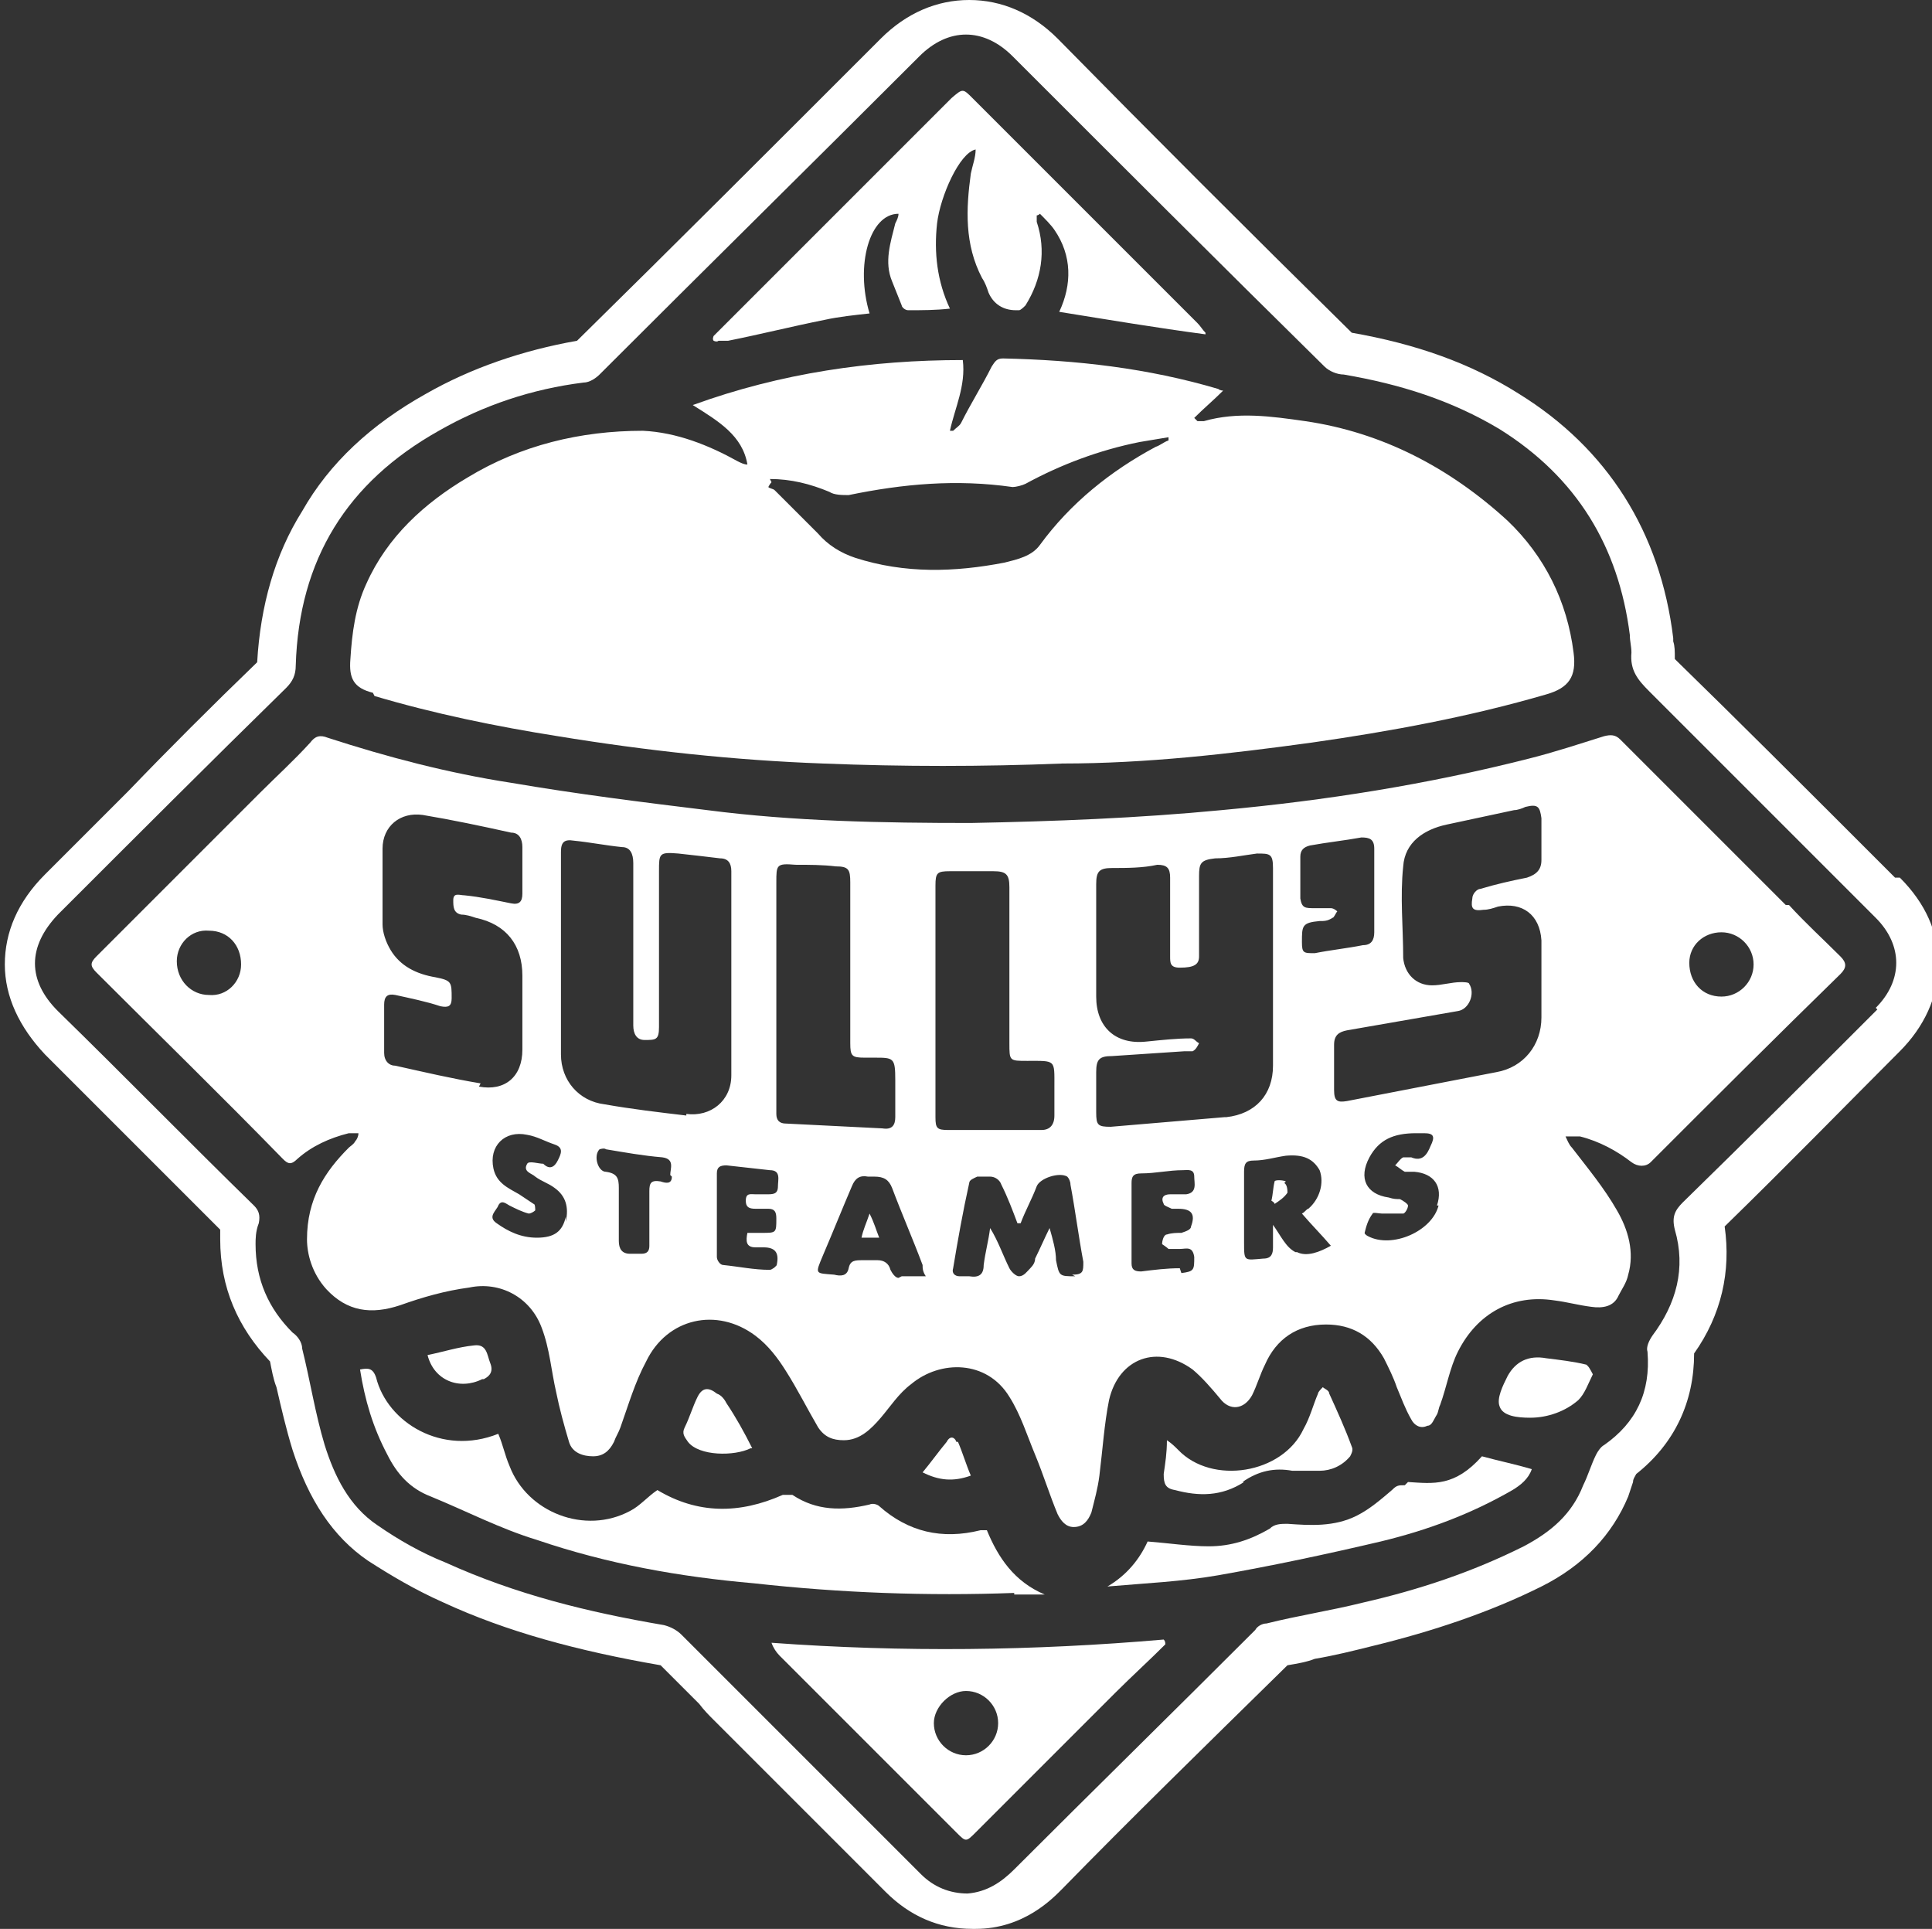 <svg xmlns="http://www.w3.org/2000/svg" viewBox="0 0 120.2 120"><rect x="0" y="0" width="120.2" height="120" fill="#333333" stroke="none"/><defs><style>      .cls-1 {        fill: #fff;      }    </style></defs><g><g id="Layer_1"><g><path class="cls-1" d="M87.4,92.4c-.4,0-.5,0-.8.3-.7.6-1.4,1.2-2.2,1.6-1.4.7-2.9.6-4.3.5-.4,0-.8,0-1.1.3-1.2.7-2.4,1.1-3.8,1.1-1.2,0-2.5-.2-3.8-.3-.5,1.1-1.3,2.1-2.5,2.8,2.3-.2,4.6-.3,6.9-.7,3.4-.6,6.7-1.3,10.1-2.1,2.9-.7,5.6-1.7,8.2-3.2.5-.3,1-.7,1.2-1.3-1-.3-2-.5-3.1-.8-1.7,1.9-3,1.7-4.6,1.6h0Z"></path><path class="cls-1" d="M48,102.2c.1.3.3.6.5.8,3.7,3.7,7.3,7.3,11,11,.6.6.6.6,1.2,0,2.9-2.9,5.8-5.8,8.7-8.7,1-1,2.1-2,3.1-3,0-.1,0-.2-.1-.3-8.1.7-16.2.8-24.4.2h0ZM60.1,109.2c-1.1,0-2-.9-2-2,0-1,1-2,2-2,1.1,0,2,.9,2,2,0,1.1-.9,2-2,2Z"></path><path class="cls-1" d="M98.7,84.9c-.8-.2-1.7-.3-2.5-.4-1.1-.2-1.9.2-2.4,1.1-.3.6-.7,1.4-.5,1.9.2.6,1.1.7,1.9.7,1.1,0,2.2-.4,3-1.1.4-.4.6-1,.9-1.6,0,0-.2-.4-.3-.5Z"></path><path class="cls-1" d="M59.5,89.7c-.1-.3-.4-.4-.6,0-.5.6-1,1.3-1.5,1.9,1,.5,1.9.6,3,.2-.3-.7-.5-1.4-.8-2.1h0Z"></path><path class="cls-1" d="M77.3,92.2c1-.7,2-.9,3.1-.7.6,0,1.1,0,1.7,0,.7,0,1.4-.3,1.9-.9.1-.2.2-.4.1-.6-.4-1.1-.9-2.2-1.4-3.3,0-.2-.3-.3-.4-.4-.1.1-.3.3-.3.4-.3.7-.5,1.5-.9,2.2-1.3,2.8-5.7,3.5-7.8,1.3-.2-.2-.4-.4-.7-.6,0,.8-.1,1.4-.2,2.1,0,.6.1.9.7,1,1.5.4,2.9.4,4.3-.5h0Z"></path><path class="cls-1" d="M44.9,21.2c.1,0,.3,0,.4,0,2-.4,4-.9,6-1.3.9-.2,1.9-.3,2.8-.4-.9-3,0-6.2,1.8-6.2,0,.2-.1.4-.2.6-.3,1.2-.7,2.4-.2,3.6.2.5.4,1,.6,1.5,0,.1.2.3.4.3.9,0,1.7,0,2.6-.1-.8-1.7-1-3.5-.8-5.3.2-1.7,1.4-4.4,2.4-4.6,0,.5-.2,1-.3,1.5-.3,2.2-.4,4.4.7,6.5.2.3.3.6.4.9.3.7.9,1.1,1.7,1.1,0,0,.1,0,.2,0,.1,0,.3-.2.4-.3,1-1.6,1.3-3.4.7-5.2,0-.1,0-.3,0-.4,0,0,.1,0,.2-.1.3.3.7.7.9,1,1.1,1.6,1.1,3.4.3,5.1,3.1.5,6.1,1,9.1,1.4,0,0,0,0,0-.1-.2-.2-.3-.4-.5-.6-1.2-1.2-2.5-2.5-3.7-3.7-3.4-3.4-6.8-6.8-10.3-10.3-.6-.6-.6-.6-1.3,0-4.6,4.6-9.3,9.3-13.9,13.9-.3.3-.6.6-.9.9,0,0-.1.2,0,.3,0,0,.2.1.3,0h0Z"></path><path class="cls-1" d="M23.3,43.3c3.7,1.1,7.6,1.9,11.4,2.5,5.5.9,11,1.5,16.5,1.7,5,.2,9.9.2,14.9,0,5.2,0,10.4-.6,15.5-1.3,4.9-.7,9.8-1.6,14.6-3,1.4-.4,1.9-1.1,1.7-2.6-.4-3.2-1.8-6-4.1-8.2-3.6-3.3-7.8-5.5-12.6-6.2-2.1-.3-4.2-.6-6.3,0-.1,0-.3,0-.4,0,0,0-.1-.1-.2-.2.6-.6,1.2-1.1,1.8-1.7,0,0-.2,0-.3-.1-4.4-1.3-8.8-1.8-13.4-1.9-.4,0-.5.2-.7.5-.6,1.2-1.3,2.3-1.9,3.5-.1.2-.3.3-.5.5,0,0-.1,0-.2,0,.3-1.4,1-2.8.8-4.4-5.7,0-11.3.8-16.8,2.8,1.6,1,3.1,1.9,3.4,3.7-.2,0-.4-.1-.6-.2-1.8-1-3.8-1.8-5.9-1.9-3.9,0-7.6.9-10.9,2.9-2.7,1.6-5,3.7-6.3,6.6-.7,1.5-.9,3.1-1,4.7-.1,1.2.2,1.8,1.4,2.1h0ZM47.9,29.8c1.3,0,2.5.3,3.7.8.3.2.8.2,1.2.2,3.4-.7,6.7-1,10.2-.5.2,0,.6-.1.8-.2,2.2-1.2,4.6-2.1,7.1-2.6.6-.1,1.2-.2,1.8-.3,0,0,0,.1,0,.2-.3.1-.5.3-.8.4-2.8,1.5-5.3,3.5-7.2,6.1-.5.7-1.4.9-2.2,1.1-3.1.6-6.2.7-9.3-.3-.9-.3-1.7-.8-2.3-1.5-.9-.9-1.8-1.8-2.7-2.7-.1-.1-.3-.1-.4-.2,0,0,.1-.2.2-.3h0Z"></path><path class="cls-1" d="M53.6,77h1.1c-.2-.5-.3-.9-.6-1.5-.2.6-.4,1-.5,1.5Z"></path><path class="cls-1" d="M63.1,99.2c.6,0,1.3,0,1.9,0-1.9-.8-2.9-2.3-3.6-4-.2,0-.3,0-.4,0-2.4.6-4.5.1-6.3-1.5-.1-.1-.4-.2-.6-.1-1.7.4-3.3.4-4.8-.6-.1,0-.4,0-.6,0-2.7,1.2-5.3,1.2-7.8-.3-.6.4-1.1,1-1.7,1.3-2.8,1.5-6.4.1-7.5-2.8-.3-.7-.4-1.3-.7-2-3.5,1.4-6.9-.7-7.6-3.5-.2-.6-.5-.6-1-.5.3,1.9.8,3.6,1.7,5.3.6,1.2,1.4,2.1,2.7,2.6,2.2.9,4.3,2,6.6,2.7,4.4,1.5,8.9,2.3,13.5,2.7,5.4.6,10.8.8,16.2.6h0Z"></path><path class="cls-1" d="M46.8,90.1c-.5-1-1-1.9-1.6-2.8-.1-.2-.3-.5-.6-.6-.5-.4-.9-.4-1.2.2-.3.6-.5,1.3-.8,1.9-.2.4,0,.6.2.9.7.9,2.9.9,3.9.4h0Z"></path><path class="cls-1" d="M30.1,85.8c.4-.2.6-.5.4-1-.2-.5-.2-1.2-1-1.1-1,.1-1.9.4-2.9.6.4,1.6,2,2.2,3.4,1.5Z"></path><path class="cls-1" d="M80,73.5c-.2-.1-.7-.1-.7,0-.1.4-.1.8-.2,1.2,0,0,.2.1.2.2.3-.2.6-.4.8-.7,0-.1,0-.5-.2-.6h0Z"></path><path class="cls-1" d="M117.9,54.6l-1.9-1.9c-3.8-3.8-7.8-7.8-11.8-11.7,0-.5,0-.8-.1-1.1h0c0,0,0-.1,0-.2-.8-6.6-4.1-11.8-9.6-15.2-3-1.9-6.4-3.1-10.4-3.8-6.4-6.3-12.6-12.5-18.3-18.3-1.6-1.6-3.5-2.4-5.5-2.4s-3.9.8-5.5,2.4c-6.9,6.9-12.8,12.8-18.9,18.8-3.4.6-6.6,1.7-9.4,3.3-3.4,1.9-6,4.3-7.7,7.3-1.7,2.7-2.6,5.9-2.8,9.4-2.8,2.7-5.6,5.5-8,8l-.5.5c-1.6,1.6-3.1,3.1-4.7,4.7-1.7,1.7-2.5,3.6-2.5,5.6s.9,3.9,2.5,5.6c1.4,1.4,2.9,2.9,4.3,4.3l.2.2c2.1,2.1,4.2,4.2,6.4,6.4,0,0,0,0,0,0v.3s0,.3,0,.3c0,3,1.1,5.5,3.1,7.6.1.5.2,1.1.4,1.6.3,1.3.6,2.6,1,3.9,1,3.1,2.5,5.4,4.7,6.9,1.4.9,2.9,1.8,4.7,2.6,3.9,1.8,8.3,3,13.5,3.9.8.8,1.6,1.6,2.4,2.4h0c.3.4.6.7.9,1l2.8,2.8c2.6,2.6,5.3,5.3,7.9,7.9,1.5,1.5,3.3,2.3,5.4,2.3s.1,0,.2,0c3,0,4.8-1.9,5.4-2.5,4.1-4.2,8.6-8.6,14-13.9.6-.1,1.2-.2,1.7-.4,1.2-.2,2.4-.5,3.6-.8,3.7-.9,7.3-2.1,10.5-3.7,2.6-1.3,4.4-3.2,5.4-5.6.1-.3.2-.6.3-.9,0-.2.1-.3.2-.5,2.4-1.9,3.6-4.5,3.6-7.5,1.7-2.4,2.3-5.1,1.9-7.9,3.9-3.8,7.7-7.7,10.9-10.9,1.5-1.5,2.4-3.4,2.4-5.4,0-2-.8-3.8-2.4-5.4ZM116.8,62.8c-4,4-8,8-12.1,12-.5.5-.7.9-.5,1.7.7,2.4.1,4.6-1.4,6.6-.2.3-.4.7-.3,1,.2,2.5-.7,4.4-2.7,5.8-.2.1-.4.4-.5.6-.3.6-.5,1.3-.8,1.9-.7,1.8-2,2.9-3.7,3.8-3.2,1.6-6.5,2.7-10,3.5-2,.5-4,.8-6,1.3-.3,0-.6.2-.7.4-5,5-10,9.9-15,14.9-.8.8-1.7,1.4-2.9,1.5-1.1,0-2.1-.4-2.9-1.2-3.7-3.7-7.3-7.3-11-11-1.3-1.3-2.6-2.6-3.9-3.9-.3-.3-.7-.5-1.1-.6-4.7-.8-9.2-1.9-13.6-3.9-1.5-.6-2.9-1.4-4.2-2.3-1.8-1.2-2.7-3.1-3.3-5-.6-2-.9-4-1.4-6,0-.4-.3-.8-.6-1-1.5-1.5-2.3-3.3-2.3-5.5,0-.3,0-.8.2-1.3.1-.5,0-.8-.3-1.1-4.1-4-8.1-8.1-12.2-12.1-1.9-1.9-1.9-4,0-6,4.7-4.7,9.4-9.4,14.2-14.1.4-.4.6-.8.6-1.4.2-6.6,3.2-11.4,8.9-14.6,2.8-1.6,5.8-2.6,9-3,.4,0,.8-.3,1-.5,6.6-6.6,13.3-13.2,19.9-19.8,1.8-1.8,4-1.8,5.8,0,6.4,6.4,12.9,12.9,19.4,19.3.3.3.8.5,1.2.5,3.5.6,6.7,1.6,9.7,3.4,4.8,3,7.4,7.3,8.1,12.8,0,.4.1.7.1,1.1-.1,1.1.4,1.7,1.1,2.4,4.7,4.7,9.4,9.4,14.1,14.1,1.7,1.7,1.7,3.9,0,5.6h0Z"></path><path class="cls-1" d="M111.1,56.3c-3.4-3.4-6.9-6.9-10.3-10.3-.3-.3-.6-.3-1-.2-1.6.5-3.1,1-4.7,1.4-6.3,1.6-12.6,2.6-19.1,3.2-5.2.5-10.4.7-15.6.8-5.5,0-11-.1-16.4-.8-4.1-.5-8.1-1-12.2-1.7-3.9-.6-7.7-1.6-11.4-2.8-.5-.2-.8-.1-1.1.3-1,1.1-2.1,2.1-3.1,3.1-3.4,3.4-6.8,6.8-10.2,10.2-.4.4-.4.6,0,1,3.9,3.9,7.8,7.7,11.6,11.6.3.3.5.4.9,0,.9-.8,2-1.3,3.2-1.6.2,0,.4,0,.6,0,0,.2-.1.4-.2.5-.1.2-.3.3-.4.4-1.5,1.5-2.6,3.2-2.6,5.7,0,.9.3,2.1,1.2,3.1,1.3,1.4,2.8,1.6,4.6,1,1.4-.5,2.8-.9,4.3-1.1,1.9-.4,3.8.6,4.5,2.5.5,1.3.6,2.7.9,4,.2,1,.5,2.1.8,3.1.2.7.9.9,1.5.9.6,0,1-.3,1.3-.9.1-.3.3-.6.4-.9.5-1.4.9-2.8,1.6-4.1,1.3-2.7,4.4-3.4,6.8-1.6.8.6,1.4,1.4,1.9,2.2.7,1.1,1.3,2.3,2,3.5.4.6.9.8,1.6.8,1,0,1.7-.7,2.3-1.4.6-.7,1.1-1.5,1.9-2.1,1.8-1.5,4.7-1.5,6.1.8.7,1.1,1.1,2.4,1.6,3.6.5,1.2.9,2.5,1.4,3.7.2.4.5.8,1,.8.6,0,.9-.4,1.1-.9.2-.8.4-1.5.5-2.3.2-1.6.3-3.2.6-4.7.6-2.6,3-3.5,5.2-1.9.6.5,1.2,1.2,1.7,1.8.6.8,1.5.7,2-.2.3-.6.5-1.3.8-1.9.7-1.6,2-2.5,3.8-2.5,1.6,0,2.8.7,3.6,2.1.3.6.6,1.2.8,1.8.3.7.5,1.3.9,2,.2.4.6.6,1,.4.3,0,.4-.4.6-.7.1-.2.1-.4.2-.6.4-1.1.6-2.3,1.1-3.3,1.2-2.4,3.4-3.6,6-3.2.8.1,1.5.3,2.3.4.7.1,1.4,0,1.7-.7.2-.4.5-.8.6-1.3.4-1.4,0-2.8-.7-4-.8-1.4-1.8-2.6-2.8-3.9-.2-.2-.3-.5-.4-.7.3,0,.6,0,.9,0,1.2.3,2.3.9,3.2,1.6.4.3.9.3,1.2,0,3.9-3.9,7.8-7.8,11.8-11.7.4-.4.4-.7,0-1.1-1.1-1.1-2.2-2.1-3.2-3.2h0ZM13,61.9c-1.1,0-2-.9-2-2.1,0-1.1.9-2,2-1.9,1.2,0,2,.9,2,2.1,0,1.1-.9,2-2,1.9ZM29.9,67.4c-1.8-.3-3.5-.7-5.3-1.1-.4,0-.7-.3-.7-.8,0-1,0-2,0-3,0-.5.2-.7.7-.6.9.2,1.9.4,2.8.7.5.1.7,0,.7-.5,0-1,0-1.1-1-1.3-1.2-.2-2.2-.7-2.8-1.7-.3-.5-.5-1.1-.5-1.6,0-1.6,0-3.2,0-4.7,0-1.4,1.1-2.3,2.5-2.1,1.8.3,3.7.7,5.5,1.1.5,0,.7.4.7.9,0,1,0,1.9,0,2.9,0,.5-.2.7-.7.6-1-.2-1.9-.4-2.9-.5-.3,0-.7-.2-.7.3,0,.4,0,.8.5.9.3,0,.6.1.9.2,1.9.4,2.9,1.7,2.9,3.6,0,.7,0,1.5,0,2.2h0c0,.8,0,1.6,0,2.4,0,1.7-1.1,2.6-2.7,2.3h0ZM35.2,75.7c-.2.9-.7,1.3-1.8,1.3-1,0-1.8-.4-2.5-.9-.6-.4,0-.8.1-1.1.2-.4.5-.1.7,0,.4.2.8.4,1.2.5.1,0,.3-.1.4-.2,0-.1,0-.4-.1-.4-.3-.2-.6-.4-.9-.6-.7-.4-1.4-.7-1.6-1.6-.3-1.4.7-2.4,2.1-2.1.6.1,1.1.4,1.7.6.6.2.4.6.2,1-.2.4-.5.6-.9.2,0,0,0,0,0,0-.3,0-.9-.2-1,0-.3.5.3.6.5.8.4.3.8.4,1.2.7.7.5.9,1.2.7,2.1ZM41.8,73.2c0,.5-.4.4-.7.3-.6-.1-.7.1-.7.6,0,.5,0,1.1,0,1.6h0c0,.6,0,1.2,0,1.8,0,.3-.1.5-.5.5-.2,0-.4,0-.7,0-.5,0-.7-.3-.7-.8,0-1.1,0-2.2,0-3.3,0-.6-.1-.9-.8-1-.5,0-.8-1-.4-1.4,0,0,.3-.1.4,0,1.2.2,2.3.4,3.5.5.8.1.5.7.5,1.1h0ZM42.7,69.4c-1.7-.2-3.4-.4-5.1-.7-1.6-.2-2.7-1.5-2.7-3.1,0-2.1,0-4.1,0-6.2h0c0-2.1,0-4.3,0-6.4,0-.6.2-.8.8-.7,1,.1,2,.3,3,.4.5,0,.7.4.7,1,0,3.4,0,6.8,0,10.1,0,.5.2.9.7.9.7,0,.9,0,.9-.8,0-3.2,0-6.5,0-9.7,0-1.1,0-1.2,1.2-1.1.9.1,1.8.2,2.6.3.5,0,.7.3.7.8,0,4.2,0,8.5,0,12.7,0,1.6-1.3,2.6-2.8,2.4ZM48.3,78.7c0,.1-.3.3-.4.3-1,0-1.9-.2-2.9-.3-.2,0-.4-.3-.4-.5,0-1.7,0-3.4,0-5.2,0-.4.2-.5.6-.5.9.1,1.8.2,2.7.3.7,0,.5.6.5,1,0,.5-.3.5-.7.5-.2,0-.4,0-.7,0-.3,0-.6-.1-.6.4,0,.4.2.5.6.5.3,0,.5,0,.8,0,.4,0,.5.2.5.6,0,.9,0,.9-.9.9-.3,0-.6,0-.9,0-.1.5-.1.9.5.9.2,0,.4,0,.5,0,.8,0,1,.4.8,1.2ZM48.9,69.9c-.4,0-.6-.2-.6-.6,0-.3,0-.5,0-.8v-13.6c0-1.1,0-1.2,1.2-1.1.8,0,1.7,0,2.5.1.8,0,.9.2.9,1v5h0c0,1.7,0,3.3,0,5,0,.8.1.9.9.9.2,0,.4,0,.6,0,1.2,0,1.3,0,1.3,1.4,0,.8,0,1.5,0,2.3,0,.5-.2.8-.8.7-2-.1-4-.2-6-.3h0ZM55.9,79.5c-.2,0-.4-.3-.5-.5-.1-.4-.4-.6-.8-.6-.3,0-.6,0-.9,0-.5,0-.8,0-.9.5-.1.5-.5.5-.9.4-1.2-.1-1.2,0-.7-1.2.6-1.4,1.2-2.9,1.8-4.3.2-.5.5-.7,1-.6.1,0,.3,0,.4,0,.6,0,.9.2,1.1.7.6,1.6,1.3,3.2,1.9,4.8,0,.2,0,.4.2.7-.6,0-1.1,0-1.5,0h0ZM59,70.3c-.7,0-.8-.1-.8-.8,0-2.4,0-4.8,0-7.3,0-2.4,0-4.8,0-7.1,0-.8.1-.9.9-.9.9,0,1.8,0,2.7,0,.8,0,1,.2,1,1,0,3.2,0,6.5,0,9.7,0,1.1,0,1.1,1.1,1.1,1.8,0,1.7-.1,1.7,1.6,0,.6,0,1.2,0,1.8,0,.6-.3.9-.8.9-1.9,0-3.8,0-5.7,0h0ZM66.9,79.4c-1,0-1,0-1.2-1,0-.6-.2-1.3-.4-2-.3.6-.6,1.3-.9,1.9,0,.2-.1.4-.3.6-.2.2-.4.5-.7.5-.2,0-.5-.3-.6-.5-.4-.8-.7-1.7-1.2-2.5-.1.8-.3,1.5-.4,2.3,0,.6-.3.8-.9.7-.2,0-.4,0-.6,0-.3,0-.5-.2-.4-.5.3-1.8.6-3.5,1-5.3,0-.2.3-.3.5-.4.2,0,.5,0,.8,0,.3,0,.6.2.7.5.4.8.7,1.6,1,2.4h.2c.3-.8.7-1.5,1-2.3.2-.5,1.4-.9,1.9-.6.1.1.2.3.2.5.3,1.6.5,3.2.8,4.8,0,.6,0,.8-.7.8h0ZM82.7,56.5c-.3,0-.6,0-.9,0-.6,0-.8,0-.9-.6,0-.9,0-1.7,0-2.6,0-.4.2-.6.6-.7,1.1-.2,2.1-.3,3.2-.5.5,0,.8.1.8.7,0,.9,0,1.8,0,2.6h0c0,.9,0,1.7,0,2.6,0,.5-.2.8-.7.8-1,.2-2,.3-3,.5-.7,0-.8,0-.8-.7,0-1,0-1.2,1.1-1.3.3,0,.5,0,.8-.2.1,0,.2-.3.3-.4,0,0-.2-.2-.4-.2h0ZM73.4,78.9c-.8,0-1.6.1-2.4.2-.4,0-.6-.1-.6-.5,0-.8,0-1.7,0-2.5s0-1.7,0-2.5c0-.4.1-.6.6-.6.9,0,1.7-.2,2.6-.2.3,0,.7-.1.7.4,0,.4.2,1-.5,1.1-.3,0-.7,0-1,0-.4,0-.6.2-.4.6,0,.1.3.2.5.3.1,0,.3,0,.4,0,.8,0,1.1.3.8,1.1,0,.2-.3.3-.6.4-.3,0-.6,0-.9.1-.2,0-.3.4-.3.6,0,0,.3.2.4.3.2,0,.4,0,.7,0,.4,0,.8-.2.9.5,0,.8,0,.9-.8,1h0ZM76.2,69.5c-2.4.2-4.7.4-7.1.6-.8,0-.9-.1-.9-.9,0-.8,0-1.6,0-2.5,0-.8.2-1,1-1,1.5-.1,3-.2,4.5-.3.2,0,.4,0,.5,0,.2-.1.3-.3.4-.5-.2-.1-.3-.3-.5-.3-.9,0-1.8.1-2.8.2-1.9.2-3.1-.9-3.1-2.8,0-2.3,0-4.7,0-7,0-.8.2-1,1-1,.9,0,1.9,0,2.8-.2.6,0,.8.2.8.8,0,1.6,0,3.3,0,4.9,0,.4,0,.7.6.7.9,0,1.2-.2,1.2-.7,0-1.7,0-3.3,0-5,0-.8.1-1,1-1.1.9,0,1.8-.2,2.6-.3.8,0,1,0,1,.9,0,2.1,0,4.2,0,6.3s0,4,0,6c0,1.8-1.1,3-2.9,3.2h0ZM80.6,77.9c-.6-.3-.9-1-1.4-1.7,0,.6,0,1,0,1.4,0,.4-.1.7-.6.7-1.2.1-1.2.2-1.2-1,0-1.5,0-2.9,0-4.4,0-.5.1-.7.6-.7.7,0,1.3-.2,2-.3,1.1-.1,1.7.2,2.1.9.3.8,0,1.8-.7,2.4-.1,0-.2.2-.4.3.6.7,1.2,1.3,1.8,2-.7.4-1.5.7-2.1.4h0ZM89.5,75c-.4,1.6-2.9,2.7-4.4,1.9,0,0-.2-.1-.2-.2.1-.4.2-.8.5-1.2,0-.1.4,0,.6,0,.4,0,.9,0,1.3,0,.1,0,.3-.3.3-.5,0-.1-.3-.3-.5-.4-.2,0-.4,0-.7-.1-1.4-.2-1.9-1.2-1.2-2.5.6-1.1,1.5-1.5,2.9-1.5.2,0,.3,0,.5,0,.6,0,.7.2.4.8-.2.5-.5,1-1.2.7-.1,0-.3,0-.5,0-.2.1-.3.3-.5.5.2.1.4.3.6.4.2,0,.4,0,.6,0,1.2.1,1.8.9,1.4,2.1h0ZM95.9,60.9c0,.8,0,1.6,0,2.4,0,1.7-1.1,3.1-2.8,3.4-3.1.6-6.2,1.2-9.3,1.8-.6.1-.8,0-.8-.7,0-.9,0-1.8,0-2.8,0-.6.3-.8.8-.9,2.3-.4,4.6-.8,6.9-1.2.7-.1,1.1-1.1.7-1.7,0-.1-.4-.1-.5-.1-.6,0-1.2.2-1.8.2-1,0-1.7-.7-1.8-1.7,0-1.9-.2-3.8,0-5.7.1-1.5,1.3-2.3,2.7-2.6,1.4-.3,2.8-.6,4.2-.9.2,0,.5-.1.7-.2.8-.2.9,0,1,.7,0,.9,0,1.7,0,2.6,0,.6-.3.9-.9,1.1-1,.2-1.9.4-2.9.7-.2,0-.5.3-.5.6-.1.6,0,.8.7.7.3,0,.6-.1.9-.2,1.5-.3,2.6.5,2.7,2.1,0,.9,0,1.7,0,2.6h0ZM107.1,62c-1.2,0-2-.9-2-2.1,0-1.1.9-1.9,2-1.9,1.1,0,2,.9,2,2,0,1.1-.9,2-2,2h0Z"></path></g></g></g></svg>